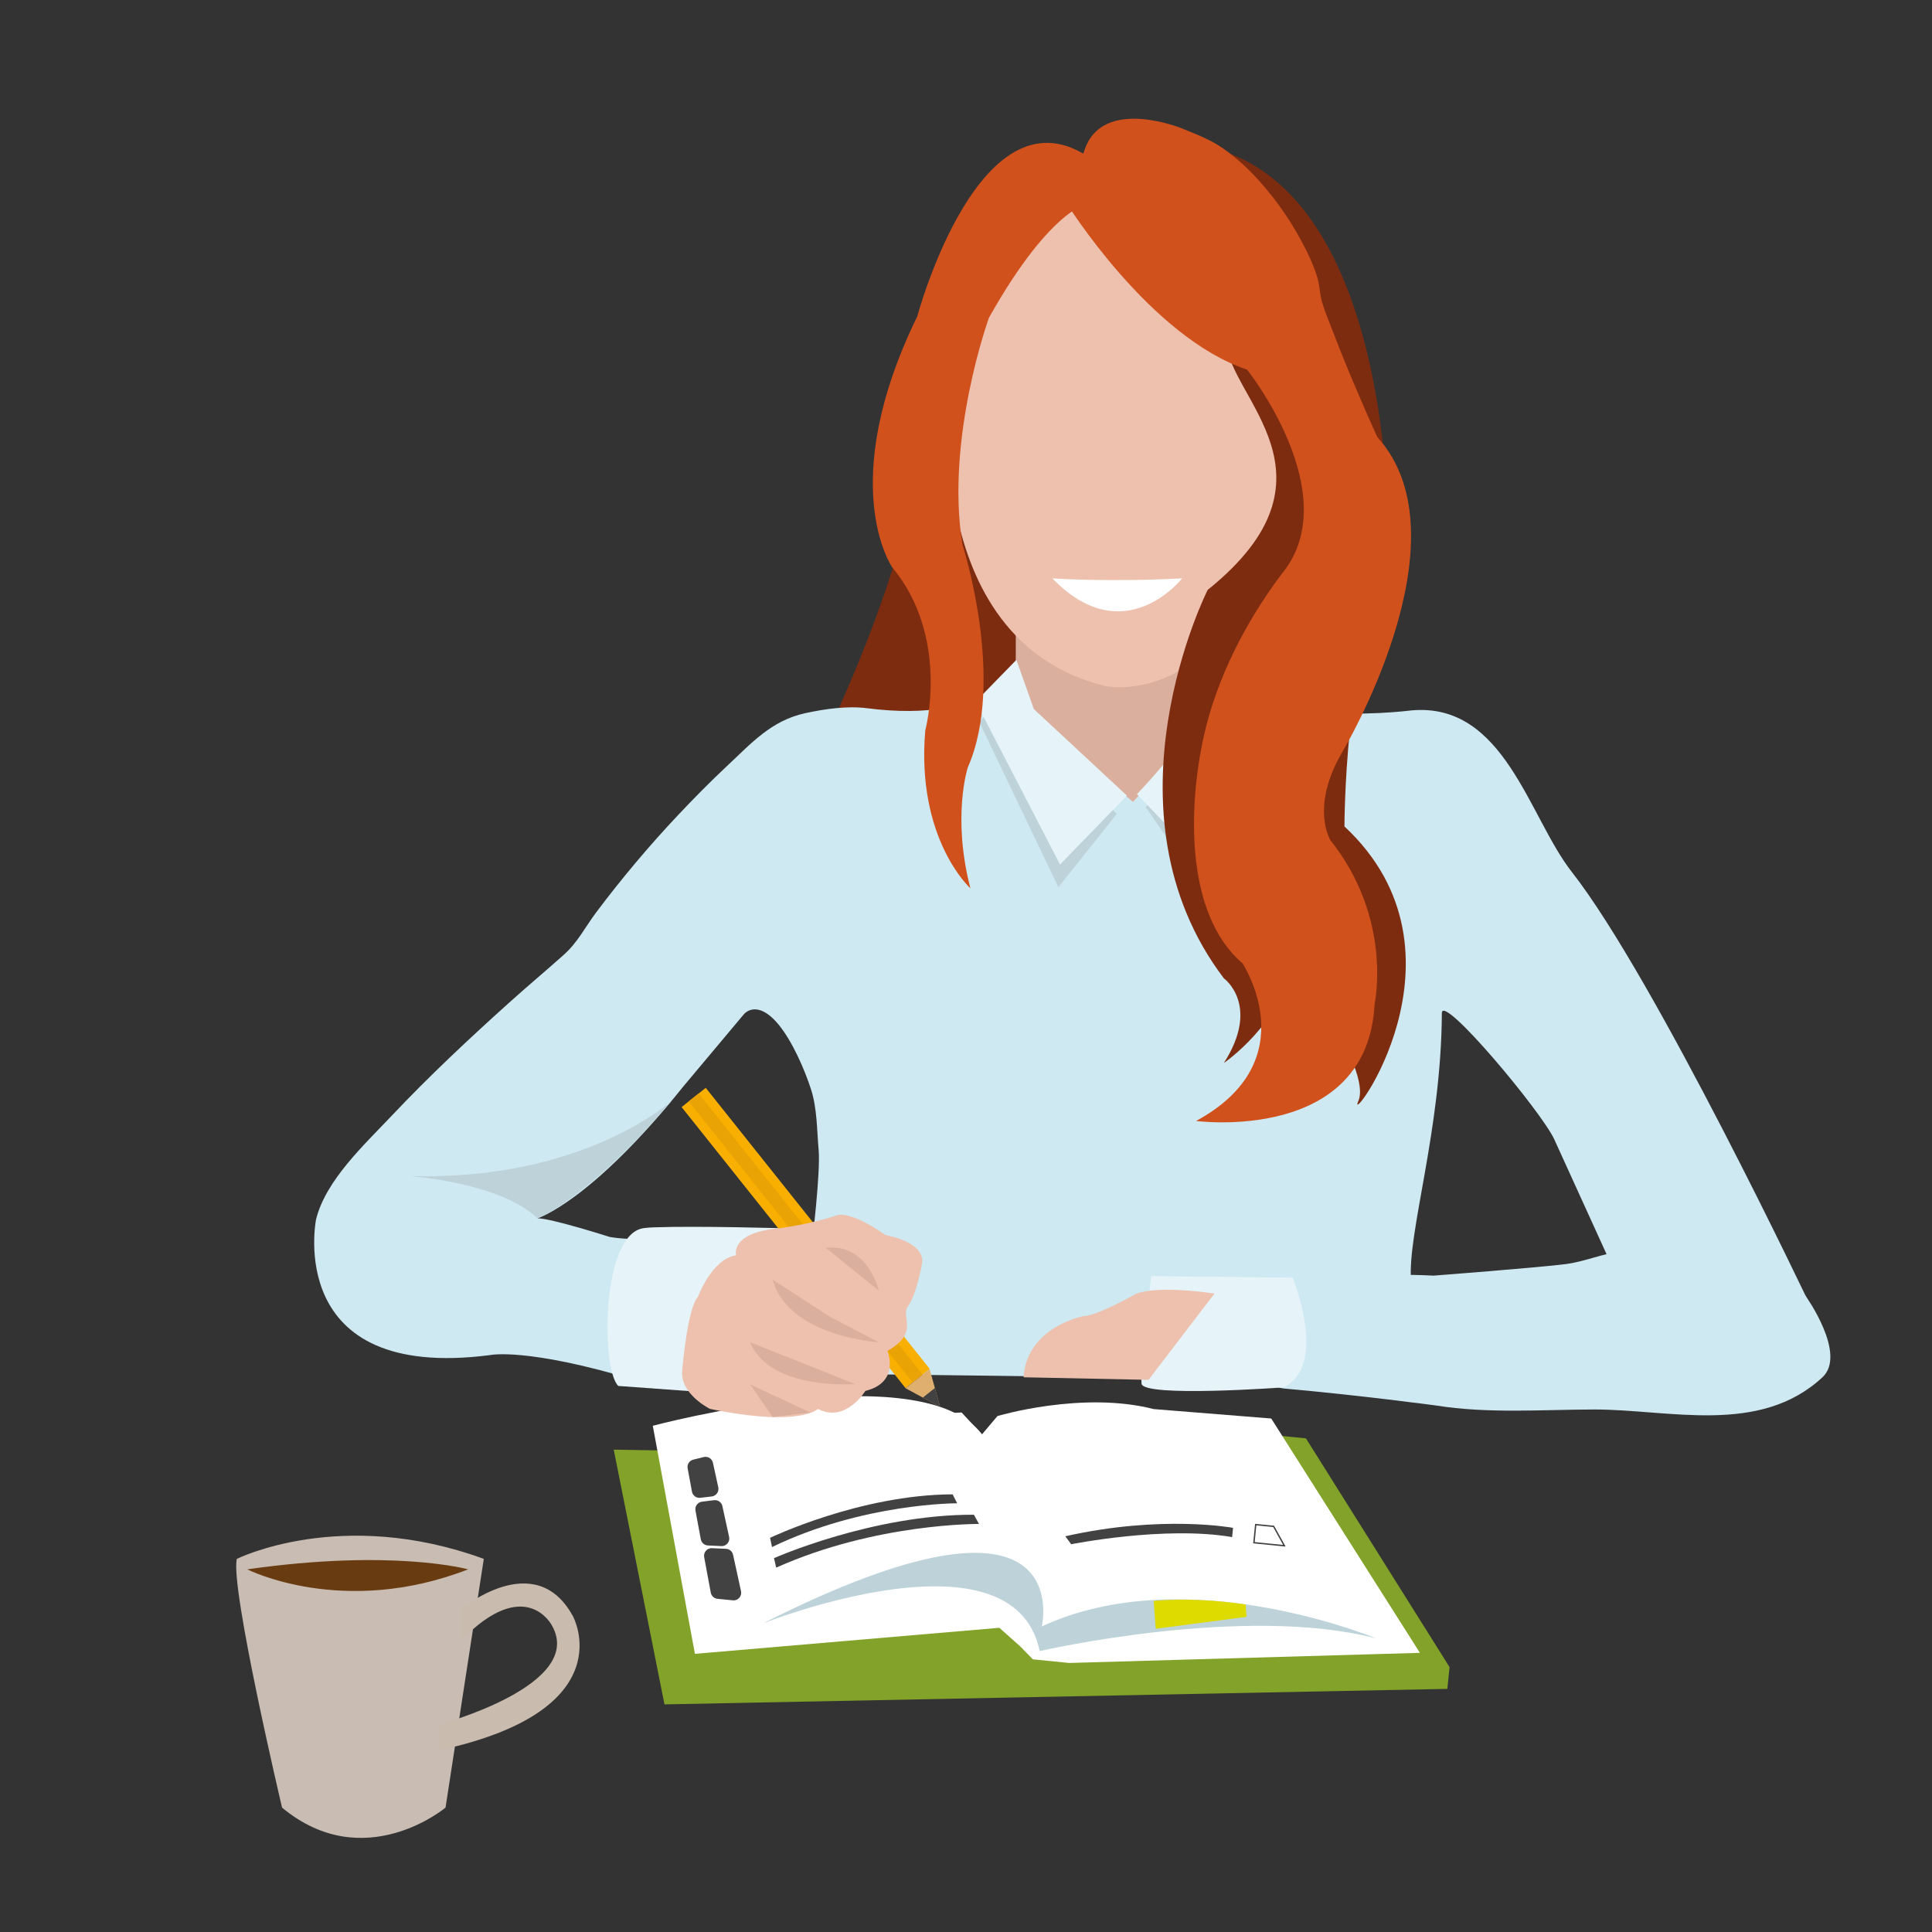 <?xml version="1.0" encoding="UTF-8"?><svg id="Laag_1" xmlns="http://www.w3.org/2000/svg" width="1000" height="1000" xmlns:xlink="http://www.w3.org/1999/xlink" viewBox="0 0 1000 1000"><rect x="0" y="0" width="1000" height="1000" fill="#333333" stroke="none"/><defs><style>.cls-1,.cls-2{fill:none;}.cls-3{clip-path:url(#clippath);}.cls-4{fill:#f8af00;}.cls-5{fill:#683b11;}.cls-6{fill:#e6f4fa;}.cls-7{fill:#eaa305;}.cls-8{fill:#fff;}.cls-9{fill:#edc1ad;}.cls-10{fill:#bdd3d9;}.cls-11{fill:#c9bbae;}.cls-12{fill:#d1511d;}.cls-13{fill:#cfe9f2;}.cls-14{fill:#dddb00;}.cls-15{fill:#dbaf9d;}.cls-16{fill:#c8bcb3;}.cls-17{fill:#dfaf6f;}.cls-18{fill:#434242;}.cls-19{fill:#83a229;}.cls-20{fill:#7d2c10;}.cls-2{stroke:#434242;stroke-miterlimit:10;stroke-width:.72px;}</style><clipPath id="clippath"><rect class="cls-1" x="-1360.77" y="50.57" width="2387.83" height="980"/></clipPath></defs><g class="cls-3"><path class="cls-20" d="M527.86,247.74l21.64,169.23-136.43-7.2s75.78-138.03,65.28-228.05l49.51,66.01Z"/><path class="cls-13" d="M526.65,290.44s5.41,44.31,0,53.32c0,0-12.6,31.21-78.01,22.8-10.08-1.29-21.95,.42-31.75,2.55-17.7,3.85-27.88,15.49-40.63,27.41-8.73,8.17-17.13,16.7-25.33,25.4-14.99,15.91-29.08,32.67-42.21,50.14-5.96,7.93-9.56,15.58-17.01,22.23-9.04,8.07-18.33,15.85-27.34,23.94-21.29,19.11-42.22,38.71-61.87,59.53-13.77,14.59-33.93,33.12-38.92,53.43,0,0-16.8,84.01,90.02,70.21,0,0,18.6-4.2,76.21,13.2l46.81,5.37s12-74.98,24.01-80.98c0,0-67.21,4.8-85.22,1.2,0,0-30-9.6-37.21-9.6,0,0,27.61-8.4,75.62-68.41l31.21-37.21s6.6-8.4,18,5.4c7.07,8.56,13.5,23.31,16.8,33.61,3.13,9.76,3,21.16,3.91,31.4,.98,11.12-3.17,47.1-4.28,54.29-2.49,16.17,1.94,32.48,3.97,48.73l2.4,12.6,287.46,3.6c.34,0,1.32-1.36,1.52-1.58,14.19-15.21,17.15-29.49,15.54-50.03-1.96-25.01,15.65-77.7,15.95-138.63,.05-10.54,51.61,51.01,58.21,65.41l35.41,77.76,97.22,8.55s-80.42-169.73-123.59-224.78c-22.3-28.43-34.91-88.11-83.19-83.58,0,0-101.68,13.2-108.88-34.81l-2.4-44.41-92.43,1.9Z"/><path class="cls-15" d="M525.76,285.74v77.46l60.65,51.85s43.61-47.64,44.19-49.96c.58-2.32-24.33-76.46-24.33-76.46l-80.51-2.9Z"/><path class="cls-13" d="M741.96,660.27s54.8-4.2,68.61-6c9.77-1.28,19.43-5.56,29.34-6.74,10.27-1.22,20.63-1.36,30.91-.19,13.76,1.56,28.85,4.37,41.73,11.49,14.59,8.08,9.95-1,21.98,11.85,0,0,21.68,30.2,8.76,42.2-32.6,30.29-79.47,16.59-118.27,16.67-26.86,.06-55.03,2.23-81.73-2.07,0,0-40.46-5.42-78.13-8.72-27.64-2.42-33.75-64.44,76.8-58.49"/><path class="cls-10" d="M211.9,608.71s47.11,3.3,66.31,21.9c0,0,25.97-9.66,69.4-60.79,0,0-45.69,41.59-135.71,38.89"/><path class="cls-9" d="M491.86,195.53s-18,135.62,80.42,159.63c0,0,83.42,17.4,97.22-142.83,0,0-24.61-115.82-105.62-114.02,0,0-63.01,1.8-72.01,97.22"/><path class="cls-8" d="M544.67,299.35s28.42,2.04,67.21,0c0,0-30,38.41-67.21,0"/><path class="cls-6" d="M595.83,660.52l73.23,.8s18.48,44.78-4.44,56.77c0,0-73,5.37-73.76-1.92-.75-7.29,4.98-55.65,4.98-55.65"/><path class="cls-9" d="M529.82,712.88l64.66,1.33,34.12-44.64s-27.82-4.5-40.43,0c0,0-20.5,11.7-27.6,11.7,0,0-29.17,5.61-30.75,31.61"/><polygon class="cls-10" points="519.87 360.75 506.81 373.62 547.82 459.22 578.03 421.28 519.87 360.75"/><polygon class="cls-10" points="651.07 367.12 624.34 462.98 593.03 417.8 637.32 368.86 651.07 367.12"/><path class="cls-6" d="M623.96,341.54l27.11,14.74-27.86,91.19-34.7-36.43s38.46-40.03,36.95-54.76l-1.5-14.74Z"/><polygon class="cls-6" points="583.3 411.82 535.11 367.02 526.08 341.54 505 363.16 548.67 447.47 583.3 411.82"/><path class="cls-12" d="M565.48,104.64s-19.92,0-53.58,59.76c0,0-22.67,62.51-13.74,117.47,0,0,22.67,70.07,2.75,115.41,0,0-8.25,25.42,1.37,62.51,0,0-28.17-25.42-23.36-81.75,0,0,13.05-48.09-17.17-84.5,0,0-29.54-42.59,13.05-129.83,0,0,32.97-122.96,90.68-81.06,57.7,41.9,0,21.98,0,21.98"/><path class="cls-20" d="M625.08,305.35s-57.61,114.02,8.4,201.04c0,0,19.2,13.8,0,43.81,0,0,30-20.4,36.01-52.81,0,0,40.81,56.05,33.6,72.43-7.2,16.38,63.61-76.03-7.2-142.05,0,0,0-90.02,22.81-132.02,0,0,9.6-214.35-108.02-221.8l-35.77,33.49s58.57,40.68,59.77,69.48c1.2,28.81,63.61,69.61-9.6,128.42"/><path class="cls-12" d="M551.87,104.91s43.21,69.61,93.62,86.42c0,0,51.61,64.81,18,105.62-18.62,24.73-33.79,54.15-40.48,84.45-7.78,35.24-10.01,91.4,20.08,117.19,0,0,33.61,50.41-24.01,81.62,0,0,88.82,11.81,92.42-60.71,0,0,9.6-43.71-22.81-84.52,0,0-10.8-16.8,6-45.61,0,0,66.27-110.42,18.13-163.23-8.07-18-15.89-36.15-22.93-54.57-2.04-5.33-4.38-10.57-5.83-16.1-1.02-3.88-1.04-7.86-2.15-11.68-1.36-4.67-3.33-9.15-5.46-13.51-6.42-13.14-14.72-25.54-24.49-36.43-5.61-6.25-11.79-12.03-18.66-16.87-6.81-4.79-13.84-7.35-21.42-10.47,0,0-40.81-16.8-50.41,10.8l-9.6,27.61Z"/><path class="cls-16" d="M122.58,806.88s54.01-27.02,127.83,0l-19.8,128.74s-42.13,35.27-84.62,0c0,0-27-114.35-23.4-128.74"/><path class="cls-11" d="M238.6,832.99s38.41-32.41,57.97,3.6c0,0,26.7,48.61-69.14,69.31v-13.32s76.3-20.41,58.09-51.49c0,0-13.72-26.1-46.92,8.1v-16.2Z"/><path class="cls-5" d="M127.98,812.29s49.51,25.21,114.32,0c0,0-38.71-10.8-114.32,0"/><polygon class="cls-19" points="357.02 751.01 317.67 750.34 343.93 882.19 749.15 874.16 750.28 862.88 675.95 744.5 641.25 741.04 521.47 756.31 357.02 751.01"/><path class="cls-8" d="M516.26,732.95s43.89-13.14,80.9-3.61l60.83,4.88,76.96,121.29-181.56,5.24-18.79-1.88-6.62-6.78-10.73-9.55-157.56,13.48-21.8-118.03,159.83-6.89,10.55,11.34,8.01-9.49Z"/><path class="cls-10" d="M539.22,841.84s20.13-84.69-144.38-1.54c0,0,129.64-51.58,143.31,14.3,0,0,105.9-24.42,174.2-6.54,0,0-98.1-41.07-173.12-6.21"/><path class="cls-8" d="M337.88,737.99s139.1-37.28,170.38,4.44l-164.4,8.35-5.97-12.8Z"/><path class="cls-14" d="M597.14,828.59l1.06,14.47,47.01-6.2-.47-6.39h0c-14.81-2.21-31.04-3.24-47.6-1.88"/><path class="cls-18" d="M371.79,769.84l-2.78-12.7c-.47-2.16-2.63-3.5-4.77-2.97l-5.41,1.34c-2.02,.5-3.29,2.48-2.91,4.52l2.24,12.06c.38,2.03,2.27,3.41,4.31,3.17l5.94-.7c2.3-.27,3.86-2.47,3.37-4.73"/><path class="cls-18" d="M369.59,776.49l-6.24,.78c-2.24,.28-3.78,2.39-3.37,4.61l2.76,14.85c.33,1.79,1.85,3.11,3.67,3.2l6.96,.33c2.58,.12,4.57-2.23,4.02-4.75l-3.49-15.96c-.43-1.98-2.3-3.31-4.32-3.05"/><path class="cls-18" d="M375.76,801.66l-7.26-.32c-2.52-.11-4.49,2.16-4.02,4.64l3.42,18.38c.32,1.71,1.73,3.01,3.47,3.18l7.96,.79c2.65,.27,4.79-2.14,4.22-4.74l-4.12-18.86c-.38-1.74-1.88-3-3.66-3.08"/><path class="cls-18" d="M506.71,788.8s-53.36-.53-104.95,22.61l-1.15-4.91s50.91-22.64,103.49-22.48l2.61,4.77Z"/><path class="cls-18" d="M495.43,778.1s-48.65-.19-95.83,22.65l-1.02-4.77s46.56-22.35,94.5-22.51l2.35,4.63Z"/><polygon class="cls-2" points="659.22 790.05 664.79 800.07 649.03 798.5 649.96 789.13 659.22 790.05"/><path class="cls-18" d="M554.45,799.3s48.39-9.71,83.3-3.7l.48-4.79s-36.8-6.89-86.83,4.36l3.05,4.14Z"/><path class="cls-6" d="M320.03,717.36l60.79,4.42,24.72-86.02s-44.27-1.32-67.32-.48c-1.74,.07-3.39,.19-4.95,.39-22.23,2.84-22.13,73.33-13.24,81.69"/><rect class="cls-4" x="409.01" y="547.81" width="15.98" height="186.04" transform="translate(-308.47 399.49) rotate(-38.55)"/><rect class="cls-7" x="413.7" y="547.81" width="6.59" height="186.04" transform="translate(-308.47 399.49) rotate(-38.55)"/><polygon class="cls-17" points="468.72 718.56 481.17 708.64 486.61 728.24 468.72 718.56"/><polygon class="cls-18" points="483.89 718.44 486.61 728.24 477.66 723.4 483.89 718.44"/><path class="cls-9" d="M353.12,709.15s2.7-32.41,8.1-37.81c0,0,7.2-19.81,19.8-21.61,0,0-3.6-12,23.4-14.1,0,0,15.3-2.1,28.81-6.6,0,0,6.3-2.88,25.2,10.27,0,0,19.81,3.24,18.91,14.04,0,0-2.7,16.2-7.2,22.5-4.5,6.3,6.3,13.5-10.8,23.4,0,0,6.8,16.2-11.45,20.71,0,0-10.15,16.8-24.56,9.3,0,0-9,9.6-55.81,0,0,0-15.79-7.69-14.4-20.1"/><path class="cls-15" d="M399.93,662.34l29.71,19.24,25.2,13.16s-46.81-2.7-54.91-32.41"/><path class="cls-15" d="M388.23,694.74l54.44,21.63s-44.07,3.65-54.44-21.63"/><path class="cls-15" d="M388.23,716.55l31.46,14.67s.94-.44-19.76,2.24l-11.7-16.92Z"/><path class="cls-15" d="M427.38,645.83l27.45,22.2s-5.4-24.6-27.45-22.2"/></g></svg>